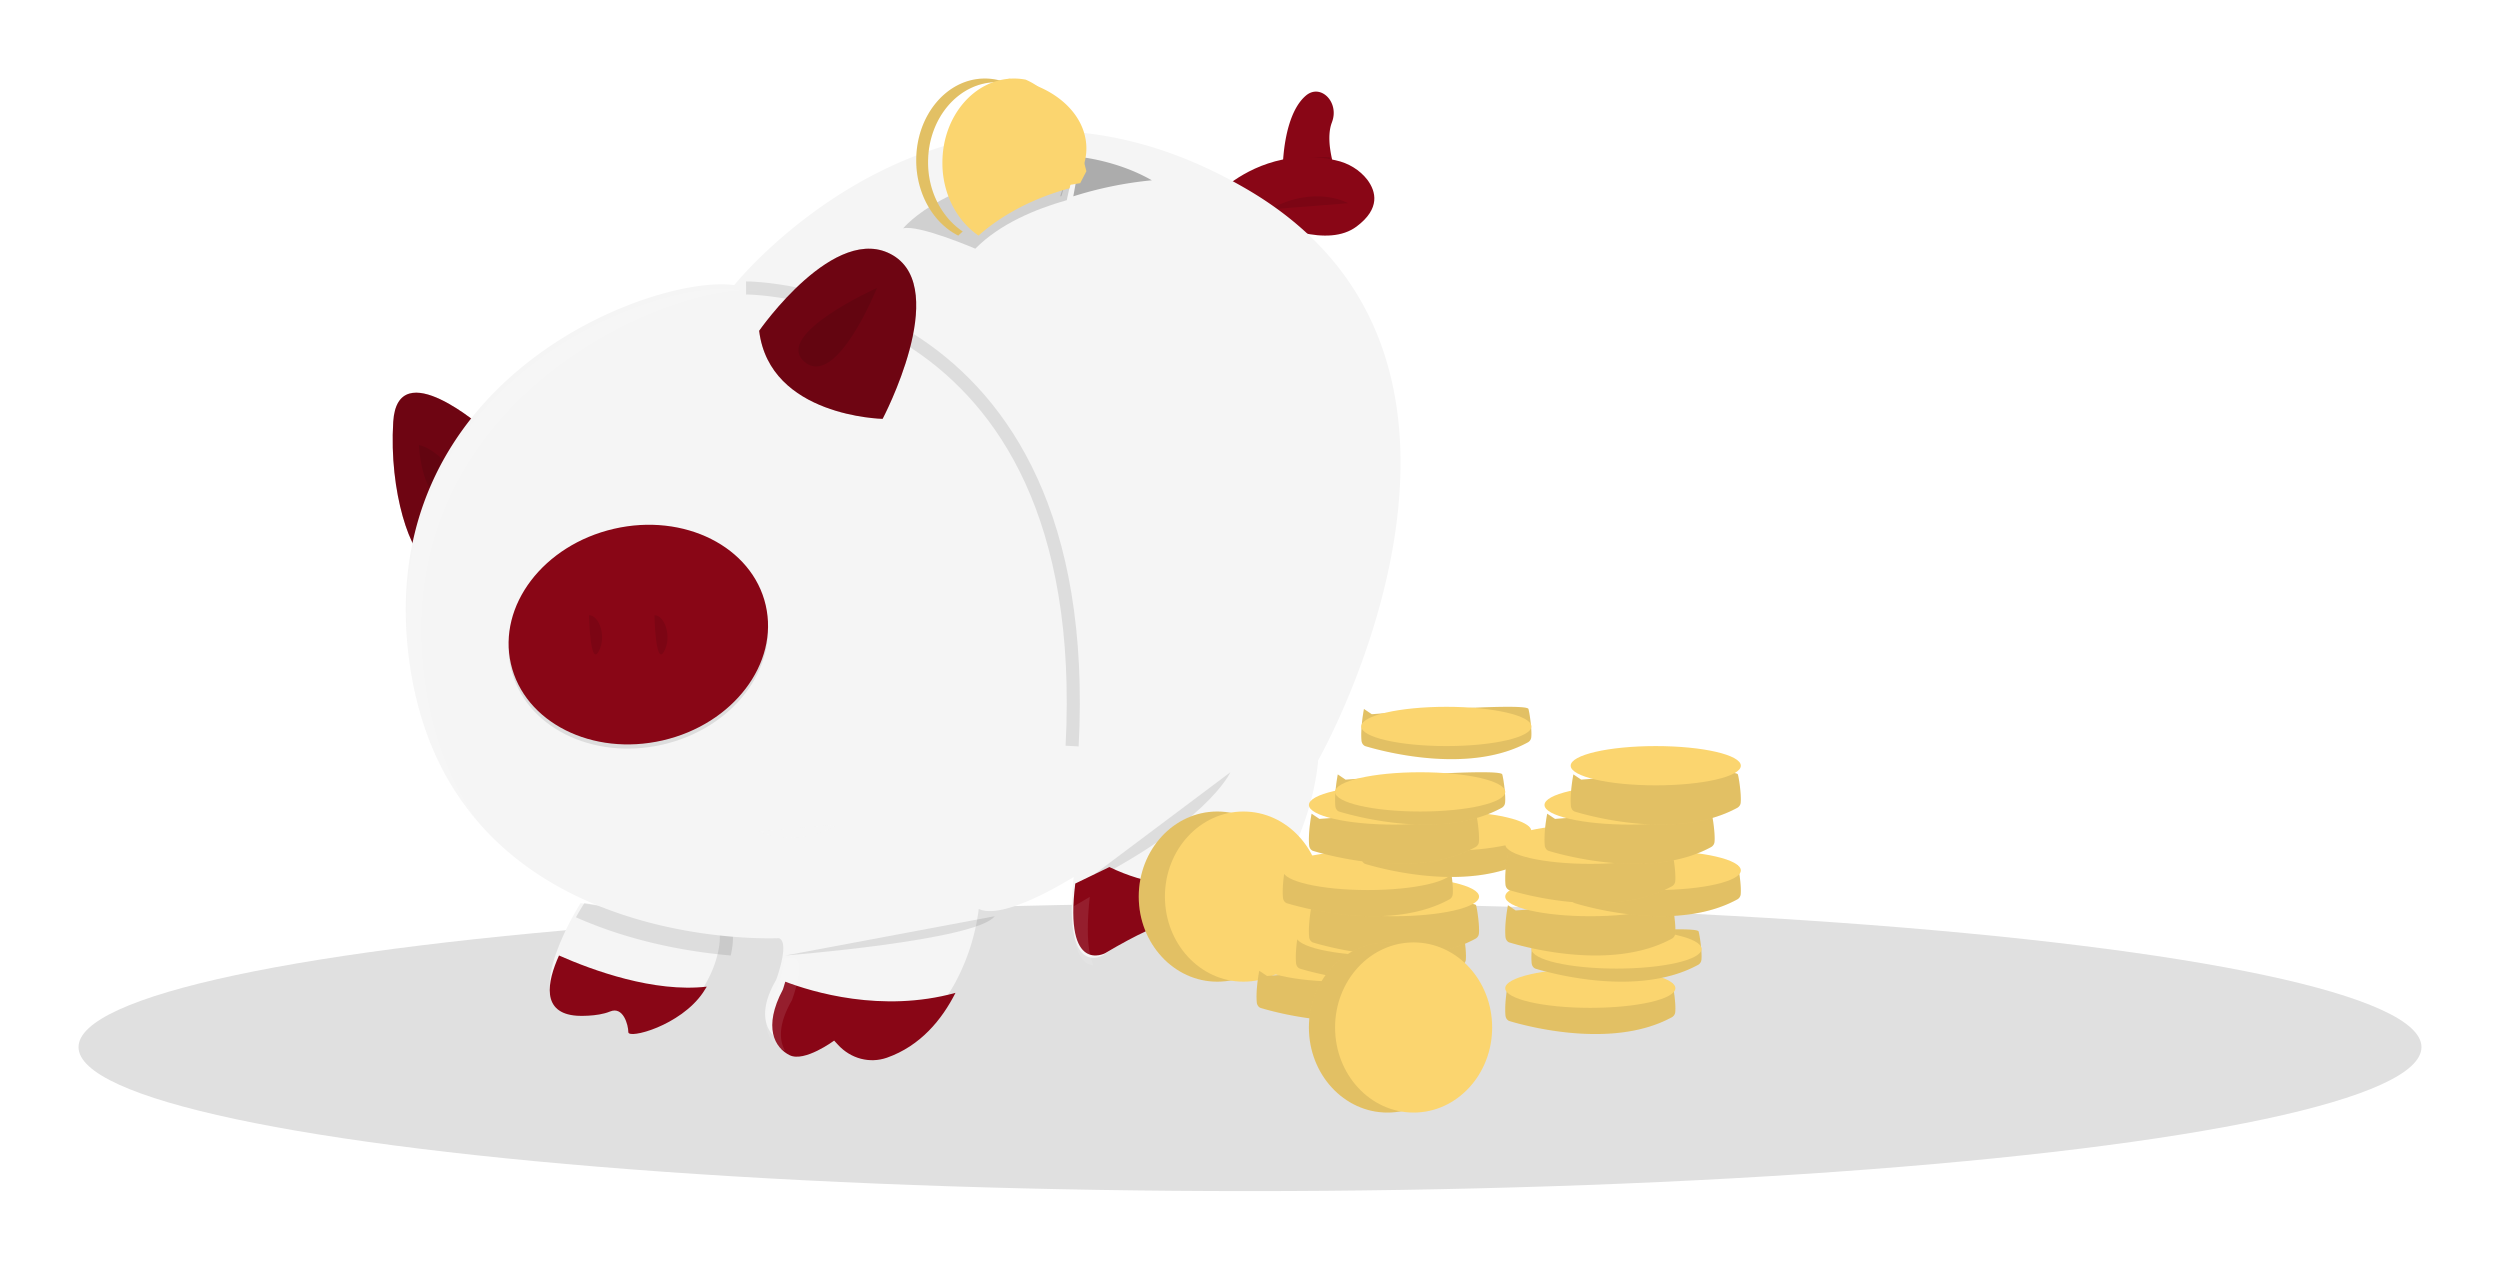 <svg xmlns="http://www.w3.org/2000/svg" width="191" height="97" viewBox="0 0 191 97">
    <defs>
        <filter id="a" width="125.7%" height="154.1%" x="-12.8%" y="-27.1%" filterUnits="objectBoundingBox">
            <feOffset dy="6" in="SourceAlpha" result="shadowOffsetOuter1"/>
            <feGaussianBlur in="shadowOffsetOuter1" result="shadowBlurOuter1" stdDeviation="3"/>
            <feColorMatrix in="shadowBlurOuter1" result="shadowMatrixOuter1" values="0 0 0 0 0 0 0 0 0 0 0 0 0 0 0 0 0 0 0.396 0"/>
            <feMerge>
                <feMergeNode in="shadowMatrixOuter1"/>
                <feMergeNode in="SourceGraphic"/>
            </feMerge>
        </filter>
    </defs>
    <g fill="none" fill-rule="evenodd" filter="url(#a)" transform="translate(6)">
        <ellipse cx="89.5" cy="74" fill="#E0E0E0" fill-rule="nonzero" rx="89.5" ry="11"/>
        <path fill="#890616" fill-rule="nonzero" d="M96 7h-4c.003-.38.022-.761.058-1.14.125-1.345.511-3.528 1.708-4.552 1.118-.957 2.573.486 2.002 2.012l-.014.042c-.214.552-.22 1.238-.15 1.868A9.29 9.29 0 0 0 96 7z"/>
        <path fill="#000" fill-rule="nonzero" d="M96 7h-4a4.06 4.06 0 0 1 .058-.634c1.129-.29 2.336-.41 3.538-.351.078.338.213.669.404.985z" opacity=".1"/>
        <path fill="#890616" fill-rule="nonzero" d="M97.64 11.308c-1.083.81-2.599.823-4.15.476C90.315 11.07 87 8.838 87 8.838c.226-.23.468-.445.726-.645 1.307-1.031 4.303-2.854 8.313-1.948.98.207 1.845.738 2.428 1.491.664.893 1.01 2.2-.827 3.572z"/>
        <path fill="#000" fill-rule="nonzero" d="M97 9.525S94.476 8.072 91 10" opacity=".1"/>
        <path fill="#890616" fill-rule="nonzero" d="M31 26.78s-6.624-5.871-6.957-.549c-.333 5.323 1.334 10.318 2.763 10.756C28.236 37.425 31 26.78 31 26.78z"/>
        <path fill="#000" fill-rule="nonzero" d="M31 26.78s-6.624-5.871-6.957-.549c-.333 5.323 1.334 10.318 2.763 10.756C28.236 37.425 31 26.78 31 26.78z" opacity=".2"/>
        <path fill="#000" fill-rule="nonzero" d="M26 28s.243 4.664 2.302 3.92c2.06-.745-.966-3.711-2.302-3.92z" opacity=".1"/>
        <path fill="#F5F5F5" fill-rule="nonzero" d="M48.835 66.855a8.472 8.472 0 0 1-.792 2.062c-.09.17-.189.343-.296.52-1.728 2.845-5.722 4.026-5.722 3.399 0-.627-.395-2.249-1.399-1.778-1.004.47-2.534.367-2.534.367-2.763-.209-2.296-2.906-1.38-5.191.304-.751.652-1.484 1.041-2.196.345-.627.604-1.038.604-1.038l10.559 1.673s.235.825-.081 2.182z"/>
        <path fill="#000" fill-rule="nonzero" d="M93 12c-2.936-.794-6-3.281-6-3.281A7.23 7.23 0 0 1 87.671 8c.447.261.897.54 1.348.834A25.87 25.87 0 0 1 93 12zM49.825 67c-3.056-.264-7.482-.99-11.825-2.92.368-.653.644-1.08.644-1.08l11.263 1.74s.256.85-.082 2.26z" opacity=".1"/>
        <path fill="#F5F5F5" fill-rule="nonzero" d="M94.706 52.087s-.192 3.403-2.122 7.249a18.413 18.413 0 0 1-6.63 7.401s-1.706 1.38-1.813-2.44c0 0-.748-.797-5.87 2.682 0 0-3.091 1.88-2.241-5.96v-.014c0-.005-.077.049-.218.133h-.01c-.365.223-1.14.68-2.062 1.14-1.688.844-3.877 1.703-4.962 1.161a16.182 16.182 0 0 1-1.815 5.668c-1.076 1.947-2.773 3.852-5.43 4.712a3.832 3.832 0 0 1-3.874-.94l-.304-.303s-2.349 1.593-3.522 1.061c-1.174-.532-2.136-2.016-.535-4.777 0 0 .085-.23.189-.565.261-.852.64-2.389.026-2.62 0 0-24.867 1.274-28.175-20.7-3.307-21.976 18.57-30.043 24.759-29.194 0 0 16.435-20.594 39.167-7.325 22.731 13.27 5.442 43.631 5.442 43.631z"/>
        <path stroke="#000" d="M51 16s26.745-.106 24.91 35" opacity=".1"/>
        <path fill="#890616" fill-rule="nonzero" d="M48 69.38c-.09.15-.188.304-.295.461-1.722 2.523-5.702 3.57-5.702 3.014 0-.557-.393-1.995-1.393-1.577-1 .417-2.525.325-2.525.325-2.754-.185-2.289-2.577-1.376-4.603C39.29 68.142 43.96 69.842 48 69.38zM67 69.854c-1.038 2.048-2.675 4.05-5.24 4.955-1.318.458-2.762.077-3.738-.988l-.293-.318s-2.267 1.675-3.399 1.115c-1.132-.56-2.06-2.12-.516-5.024 0 0 .082-.24.182-.594 2.02.772 7.367 2.415 13.004.854z"/>
        <path fill="#000" fill-rule="nonzero" d="M76 62c10.244-5.006 12-9 12-9" opacity=".1"/>
        <path fill="#890616" fill-rule="nonzero" d="M93 60c-1.513 2.7-3.847 4.986-6.747 6.608 0 0-1.737 1.232-1.846-2.18 0 0-.761-.71-5.975 2.396 0 0-3.147 1.677-2.281-5.321l2.607-1.261C84.376 62.967 90.02 61.305 93 60zM52 19.273s5.831-8.397 10.232-5.76c4.4 2.637-.8 12.487-.8 12.487S52.8 25.839 52 19.273z"/>
        <path fill="#000" fill-rule="nonzero" d="M52 19.273s5.831-8.397 10.232-5.76c4.4 2.637-.8 12.487-.8 12.487S52.8 25.839 52 19.273z" opacity=".2"/>
        <path fill="#000" fill-rule="nonzero" d="M61 16s-7.977 3.561-5.536 5.644C57.905 23.726 61 16 61 16z" opacity=".1"/>
        <path d="M81 8.349c-1.874.148-3.73.46-5.544.93l-.05.015c-2.57.675-5.487 1.811-7.493 3.706 0 0-4.653-1.862-5.913-1.552 0 0 3.778-4.338 13.937-4.448h.025S78.59 7.211 81 8.349z"/>
        <ellipse cx="42.767" cy="42.804" fill="#000" fill-rule="nonzero" opacity=".1" rx="9.988" ry="8.295" transform="rotate(-13 42.767 42.804)"/>
        <ellipse cx="42.768" cy="42.483" fill="#890616" fill-rule="nonzero" rx="9.988" ry="8.295" transform="rotate(-13 42.768 42.483)"/>
        <path fill="#000" fill-rule="nonzero" d="M39 41s.077 3.942.726 2.788c.65-1.153.038-2.792-.726-2.788zM44 41s.076 3.942.726 2.788c.65-1.153.038-2.8-.726-2.788z" opacity=".1"/>
        <path fill="#F5F5F5" fill-rule="nonzero" d="M52 57.528s2.703 1.355 6-.528" opacity=".1"/>
        <path fill="#000" fill-rule="nonzero" d="M63 11.448c1.175-.31 5.514 1.552 5.514 1.552 1.87-1.895 4.596-3.031 6.987-3.706L76 7c-9.483.11-13 4.448-13 4.448z" opacity=".15"/>
        <path fill="#000" fill-rule="nonzero" d="M76.548 6L76 9a29.167 29.167 0 0 1 6-1.225C79.392 6.272 76.548 6 76.548 6z" opacity=".3"/>
        <path fill="#000" fill-rule="nonzero" d="M75.956 6L75 9l.091-.018L76 6z" opacity=".15"/>
        <g fill="#FFF" fill-rule="nonzero" opacity=".1">
            <path d="M54.505 70.414s.085-.23.189-.568c.261-.856.64-2.4.026-2.632 0 0-.286.015-.802.013a7.916 7.916 0 0 1-.347 1.66c-.105.337-.19.567-.19.567-1.602 2.774-.64 4.267.536 4.8l.062.022c-.472-.808-.51-2.067.526-3.862zM26.517 46.416c-3.312-22.078 19.293-31.05 25.488-30.19l-1.827-.093c-6.194-.853-28.094 7.252-24.782 29.33 1.041 6.942 4.217 11.573 8.08 14.662-3.348-3.071-6.02-7.452-6.959-13.709zM77.257 62.536v-.014c0-.005-.077.05-.218.134h-.01c-.216.132-.576.348-1.025.597-.16 3.64.784 4.428 1.526 4.497-.377-.85-.574-2.41-.273-5.214zM85.378 65.829s-.192-.203-1.042.048c.222 1.587.834 1.76 1.27 1.665a6.71 6.71 0 0 1-.228-1.713z"/>
        </g>
        <path fill="#000" fill-rule="nonzero" d="M54 67s14.547-1.142 16-3" opacity=".1"/>
        <ellipse cx="87" cy="62.5" fill="#FBD56F" fill-rule="nonzero" rx="6" ry="6.5"/>
        <ellipse cx="87" cy="62.5" fill="#000" fill-rule="nonzero" opacity=".1" rx="6" ry="6.5"/>
        <ellipse cx="89" cy="62.5" fill="#FBD56F" fill-rule="nonzero" rx="6" ry="6.5"/>
        <path fill="#FBD56F" fill-rule="nonzero" d="M90.804 68.566l-.597-.401s-.28 1.408-.189 2.413c.018.207.14.379.306.432 1.376.412 7.923 2.17 12.427-.306a.5.5 0 0 0 .239-.401c.056-.618-.14-1.89-.217-2.138-.164-.534-11.969.4-11.969.4z"/>
        <path fill="#000" fill-rule="nonzero" d="M90.804 68.566l-.597-.401s-.28 1.408-.189 2.413c.018.207.14.379.306.432 1.376.412 7.923 2.17 12.427-.306a.5.5 0 0 0 .239-.401c.056-.618-.14-1.89-.217-2.138-.164-.534-11.969.4-11.969.4z" opacity=".1"/>
        <ellipse cx="96.5" cy="67.5" fill="#FBD56F" fill-rule="nonzero" rx="6.5" ry="1.5"/>
        <path fill="#FBD56F" fill-rule="nonzero" d="M93.803 65.566l-.596-.401s-.28 1.408-.189 2.413c.018.207.14.378.306.43 1.376.414 7.923 2.172 12.428-.304a.503.503 0 0 0 .238-.401c.055-.617-.14-1.89-.218-2.138-.17-.534-11.97.4-11.97.4z"/>
        <path fill="#000" fill-rule="nonzero" d="M93.803 65.566l-.596-.401s-.28 1.408-.189 2.413c.018.207.14.378.306.43 1.376.414 7.923 2.172 12.428-.304a.503.503 0 0 0 .238-.401c.055-.617-.14-1.89-.218-2.138-.17-.534-11.97.4-11.97.4z" opacity=".1"/>
        <ellipse cx="99.5" cy="65.5" fill="#FBD56F" fill-rule="nonzero" rx="6.5" ry="1.5"/>
        <path fill="#FBD56F" fill-rule="nonzero" d="M94.804 63.566l-.597-.401s-.28 1.408-.189 2.413c.018.207.14.379.306.432 1.376.412 7.924 2.17 12.426-.306a.504.504 0 0 0 .24-.401c.055-.618-.14-1.89-.218-2.138-.164-.534-11.968.4-11.968.4z"/>
        <path fill="#000" fill-rule="nonzero" d="M94.804 63.566l-.597-.401s-.28 1.408-.189 2.413c.018.207.14.379.306.432 1.376.412 7.924 2.17 12.426-.306a.504.504 0 0 0 .24-.401c.055-.618-.14-1.89-.218-2.138-.164-.534-11.968.4-11.968.4z" opacity=".1"/>
        <ellipse cx="100.5" cy="62.5" fill="#FBD56F" fill-rule="nonzero" rx="6.5" ry="1.5"/>
        <path fill="#FBD56F" fill-rule="nonzero" d="M92.804 60.568l-.598-.403s-.278 1.41-.188 2.413c.018.206.14.378.306.432 1.376.412 7.923 2.169 12.426-.305a.502.502 0 0 0 .24-.4c.055-.618-.14-1.89-.218-2.14-.162-.535-11.968.403-11.968.403z"/>
        <path fill="#000" fill-rule="nonzero" d="M92.804 60.568l-.598-.403s-.278 1.41-.188 2.413c.018.206.14.378.306.432 1.376.412 7.923 2.169 12.426-.305a.502.502 0 0 0 .24-.4c.055-.618-.14-1.89-.218-2.14-.162-.535-11.968.403-11.968.403z" opacity=".1"/>
        <ellipse cx="98.5" cy="60.5" fill="#FBD56F" fill-rule="nonzero" rx="6.5" ry="1.5"/>
        <path fill="#FBD56F" fill-rule="nonzero" d="M98.803 57.569l-.596-.403s-.28 1.41-.189 2.412c.018.207.14.38.306.432 1.376.412 7.923 2.169 12.426-.304a.506.506 0 0 0 .24-.401c.055-.617-.14-1.892-.218-2.14-.164-.537-11.97.404-11.97.404z"/>
        <path fill="#000" fill-rule="nonzero" d="M98.803 57.569l-.596-.403s-.28 1.41-.189 2.412c.018.207.14.38.306.432 1.376.412 7.923 2.169 12.426-.304a.506.506 0 0 0 .24-.401c.055-.617-.14-1.892-.218-2.14-.164-.537-11.97.404-11.97.404z" opacity=".1"/>
        <ellipse cx="104.5" cy="57.5" fill="#FBD56F" fill-rule="nonzero" rx="6.5" ry="1.5"/>
        <path fill="#FBD56F" fill-rule="nonzero" d="M94.804 56.567l-.598-.402s-.278 1.41-.188 2.413c.018.206.14.378.306.432 1.376.412 7.923 2.17 12.426-.305a.502.502 0 0 0 .24-.4c.055-.618-.14-1.893-.218-2.14-.162-.534-11.968.402-11.968.402z"/>
        <path fill="#000" fill-rule="nonzero" d="M94.804 56.567l-.598-.402s-.278 1.41-.188 2.413c.018.206.14.378.306.432 1.376.412 7.923 2.17 12.426-.305a.502.502 0 0 0 .24-.4c.055-.618-.14-1.893-.218-2.14-.162-.534-11.968.402-11.968.402z" opacity=".1"/>
        <ellipse cx="100.5" cy="55.5" fill="#FBD56F" fill-rule="nonzero" rx="6.5" ry="1.5"/>
        <path fill="#FBD56F" fill-rule="nonzero" d="M96.803 53.567l-.596-.402s-.28 1.41-.189 2.413c.018.207.14.38.306.432 1.376.412 7.923 2.17 12.428-.305a.501.501 0 0 0 .238-.4c.055-.618-.14-1.891-.218-2.14-.162-.534-11.97.402-11.97.402z"/>
        <path fill="#000" fill-rule="nonzero" d="M96.803 53.567l-.596-.402s-.28 1.41-.189 2.413c.018.207.14.38.306.432 1.376.412 7.923 2.17 12.428-.305a.501.501 0 0 0 .238-.4c.055-.618-.14-1.891-.218-2.14-.162-.534-11.97.402-11.97.402z" opacity=".1"/>
        <ellipse cx="102.5" cy="54.5" fill="#FBD56F" fill-rule="nonzero" rx="6.5" ry="1.5"/>
        <path fill="#FBD56F" fill-rule="nonzero" d="M98.804 48.567l-.598-.402s-.278 1.41-.188 2.413c.018.206.14.378.306.432 1.376.412 7.923 2.17 12.426-.305a.502.502 0 0 0 .24-.4c.055-.618-.14-1.891-.218-2.14-.164-.534-11.968.402-11.968.402z"/>
        <path fill="#000" fill-rule="nonzero" d="M98.804 48.567l-.598-.402s-.278 1.41-.188 2.413c.018.206.14.378.306.432 1.376.412 7.923 2.17 12.426-.305a.502.502 0 0 0 .24-.4c.055-.618-.14-1.891-.218-2.14-.164-.534-11.968.402-11.968.402z" opacity=".1"/>
        <ellipse cx="104.5" cy="49.5" fill="#FBD56F" fill-rule="nonzero" rx="6.5" ry="1.5"/>
        <path fill="#FBD56F" fill-rule="nonzero" d="M109.804 69.567l-.597-.402s-.28 1.41-.189 2.413c.018.206.14.379.306.432 1.376.412 7.923 2.17 12.427-.305a.505.505 0 0 0 .239-.403c.056-.617-.14-1.89-.217-2.137-.164-.534-11.969.402-11.969.402z"/>
        <path fill="#000" fill-rule="nonzero" d="M109.804 69.567l-.597-.402s-.28 1.41-.189 2.413c.018.206.14.379.306.432 1.376.412 7.923 2.17 12.427-.305a.505.505 0 0 0 .239-.403c.056-.617-.14-1.89-.217-2.137-.164-.534-11.969.402-11.969.402z" opacity=".1"/>
        <ellipse cx="115.5" cy="69.5" fill="#FBD56F" fill-rule="nonzero" rx="6.5" ry="1.5"/>
        <path fill="#FBD56F" fill-rule="nonzero" d="M111.804 65.567l-.598-.402s-.278 1.41-.188 2.413c.018.206.14.378.306.432 1.376.412 7.923 2.17 12.426-.305a.502.502 0 0 0 .24-.4c.055-.618-.14-1.893-.218-2.14-.162-.534-11.968.402-11.968.402z"/>
        <path fill="#000" fill-rule="nonzero" d="M111.804 65.567l-.598-.402s-.278 1.41-.188 2.413c.018.206.14.378.306.432 1.376.412 7.923 2.17 12.426-.305a.502.502 0 0 0 .24-.4c.055-.618-.14-1.893-.218-2.14-.162-.534-11.968.402-11.968.402z" opacity=".1"/>
        <ellipse cx="117.5" cy="66.5" fill="#FBD56F" fill-rule="nonzero" rx="6.5" ry="1.5"/>
        <path fill="#FBD56F" fill-rule="nonzero" d="M109.803 63.562l-.596-.402s-.28 1.41-.189 2.416c.018.207.14.38.306.431 1.376.415 7.923 2.174 12.428-.305a.5.5 0 0 0 .238-.401c.055-.618-.14-1.893-.218-2.14-.162-.524-11.97.4-11.97.4z"/>
        <path fill="#000" fill-rule="nonzero" d="M109.803 63.562l-.596-.402s-.28 1.41-.189 2.416c.018.207.14.38.306.431 1.376.415 7.923 2.174 12.428-.305a.5.5 0 0 0 .238-.401c.055-.618-.14-1.893-.218-2.14-.162-.524-11.97.4-11.97.4z" opacity=".1"/>
        <ellipse cx="115.5" cy="62.5" fill="#FBD56F" fill-rule="nonzero" rx="6.5" ry="1.5"/>
        <path fill="#FBD56F" fill-rule="nonzero" d="M114.804 60.567l-.597-.402s-.28 1.412-.189 2.408c.018.208.14.38.306.434 1.376.415 7.923 2.175 12.428-.306a.5.5 0 0 0 .238-.402c.055-.619-.139-1.895-.217-2.143-.163-.515-11.969.411-11.969.411z"/>
        <path fill="#000" fill-rule="nonzero" d="M114.804 60.567l-.597-.402s-.28 1.412-.189 2.408c.018.208.14.38.306.434 1.376.415 7.923 2.175 12.428-.306a.5.5 0 0 0 .238-.402c.055-.619-.139-1.895-.217-2.143-.163-.515-11.969.411-11.969.411z" opacity=".1"/>
        <ellipse cx="120.5" cy="60.5" fill="#FBD56F" fill-rule="nonzero" rx="6.5" ry="1.5"/>
        <path fill="#FBD56F" fill-rule="nonzero" d="M109.803 59.566l-.596-.401s-.28 1.408-.189 2.414c.018.206.14.377.306.43 1.376.414 7.923 2.17 12.428-.305a.5.5 0 0 0 .238-.4c.055-.618-.14-1.892-.218-2.14-.162-.533-11.97.402-11.97.402z"/>
        <path fill="#000" fill-rule="nonzero" d="M109.803 59.566l-.596-.401s-.28 1.408-.189 2.414c.018.206.14.377.306.43 1.376.414 7.923 2.17 12.428-.305a.5.5 0 0 0 .238-.4c.055-.618-.14-1.892-.218-2.14-.162-.533-11.97.402-11.97.402z" opacity=".1"/>
        <ellipse cx="115.5" cy="58.5" fill="#FBD56F" fill-rule="nonzero" rx="6.5" ry="1.5"/>
        <path fill="#FBD56F" fill-rule="nonzero" d="M112.804 56.566l-.597-.401s-.28 1.408-.189 2.413c.018.207.14.379.306.432 1.376.412 7.923 2.17 12.426-.306a.504.504 0 0 0 .24-.401c.055-.618-.14-1.89-.218-2.138-.162-.534-11.968.4-11.968.4z"/>
        <path fill="#000" fill-rule="nonzero" d="M112.804 56.566l-.597-.401s-.28 1.408-.189 2.413c.018.207.14.379.306.432 1.376.412 7.923 2.17 12.426-.306a.504.504 0 0 0 .24-.401c.055-.618-.14-1.89-.218-2.138-.162-.534-11.968.4-11.968.4z" opacity=".1"/>
        <ellipse cx="118.5" cy="55.5" fill="#FBD56F" fill-rule="nonzero" rx="6.5" ry="1.5"/>
        <path fill="#FBD56F" fill-rule="nonzero" d="M114.803 53.566l-.596-.401s-.28 1.408-.189 2.413c.018.207.14.379.306.432 1.376.412 7.923 2.17 12.428-.306a.5.5 0 0 0 .238-.401c.055-.618-.14-1.89-.218-2.138-.162-.534-11.97.4-11.97.4z"/>
        <path fill="#000" fill-rule="nonzero" d="M114.803 53.566l-.596-.401s-.28 1.408-.189 2.413c.018.207.14.379.306.432 1.376.412 7.923 2.17 12.428-.306a.5.5 0 0 0 .238-.401c.055-.618-.14-1.89-.218-2.138-.162-.534-11.97.4-11.97.4z" opacity=".1"/>
        <ellipse cx="120.5" cy="52.5" fill="#FBD56F" fill-rule="nonzero" rx="6.5" ry="1.5"/>
        <path fill="#FBD56F" fill-rule="nonzero" d="M64.905 6.386c0-3.37 2.348-6.107 5.247-6.107.284 0 .568.027.848.08A4.49 4.49 0 0 0 69.245 0C66.348 0 64 2.795 64 6.244c0 2.59 1.326 4.81 3.213 5.756.09-.09.204-.196.338-.313-1.654-1.12-2.659-3.135-2.646-5.301z"/>
        <path fill="#000" fill-rule="nonzero" d="M64.905 6.386c0-3.37 2.348-6.107 5.247-6.107.284 0 .568.027.848.08A4.49 4.49 0 0 0 69.245 0C66.348 0 64 2.795 64 6.244c0 2.59 1.326 4.81 3.213 5.756.09-.09.204-.196.338-.313-1.654-1.12-2.659-3.135-2.646-5.301z" opacity=".1"/>
        <path fill="#FBD56F" fill-rule="nonzero" d="M75.765 5.222c0 .603-.13 1.203-.381 1.778.434-.076.888-.139 1.355-.211A4.2 4.2 0 0 0 77 5.339C77 2.65 74.402.42 71 0c2.777.766 4.765 2.813 4.765 5.222z"/>
        <path fill="#FBD56F" fill-rule="nonzero" d="M66 6.421c-.014 2.28 1.035 4.4 2.76 5.579 1.03-.926 3.302-2.628 6.949-3.613A7.791 7.791 0 0 0 76 6.276C76 3.417 74.48.989 72.358.084A4.76 4.76 0 0 0 71.474 0C68.449.005 66 2.88 66 6.421z"/>
        <ellipse cx="100" cy="72.5" fill="#FBD56F" fill-rule="nonzero" rx="6" ry="6.5"/>
        <ellipse cx="100" cy="72.5" fill="#000" fill-rule="nonzero" opacity=".1" rx="6" ry="6.5"/>
        <ellipse cx="102" cy="72.5" fill="#FBD56F" fill-rule="nonzero" rx="6" ry="6.5"/>
        <path fill="#FBD56F" fill-rule="nonzero" d="M68 4.58L73.809 2l2.145 1.742.51 1.245L77 7.079l-.472.916-3.715.6s-1.979-.101-2.285.034C70.22 8.765 68.97 9 68.97 9L68 6.88v-2.3z"/>
    </g>
</svg>
